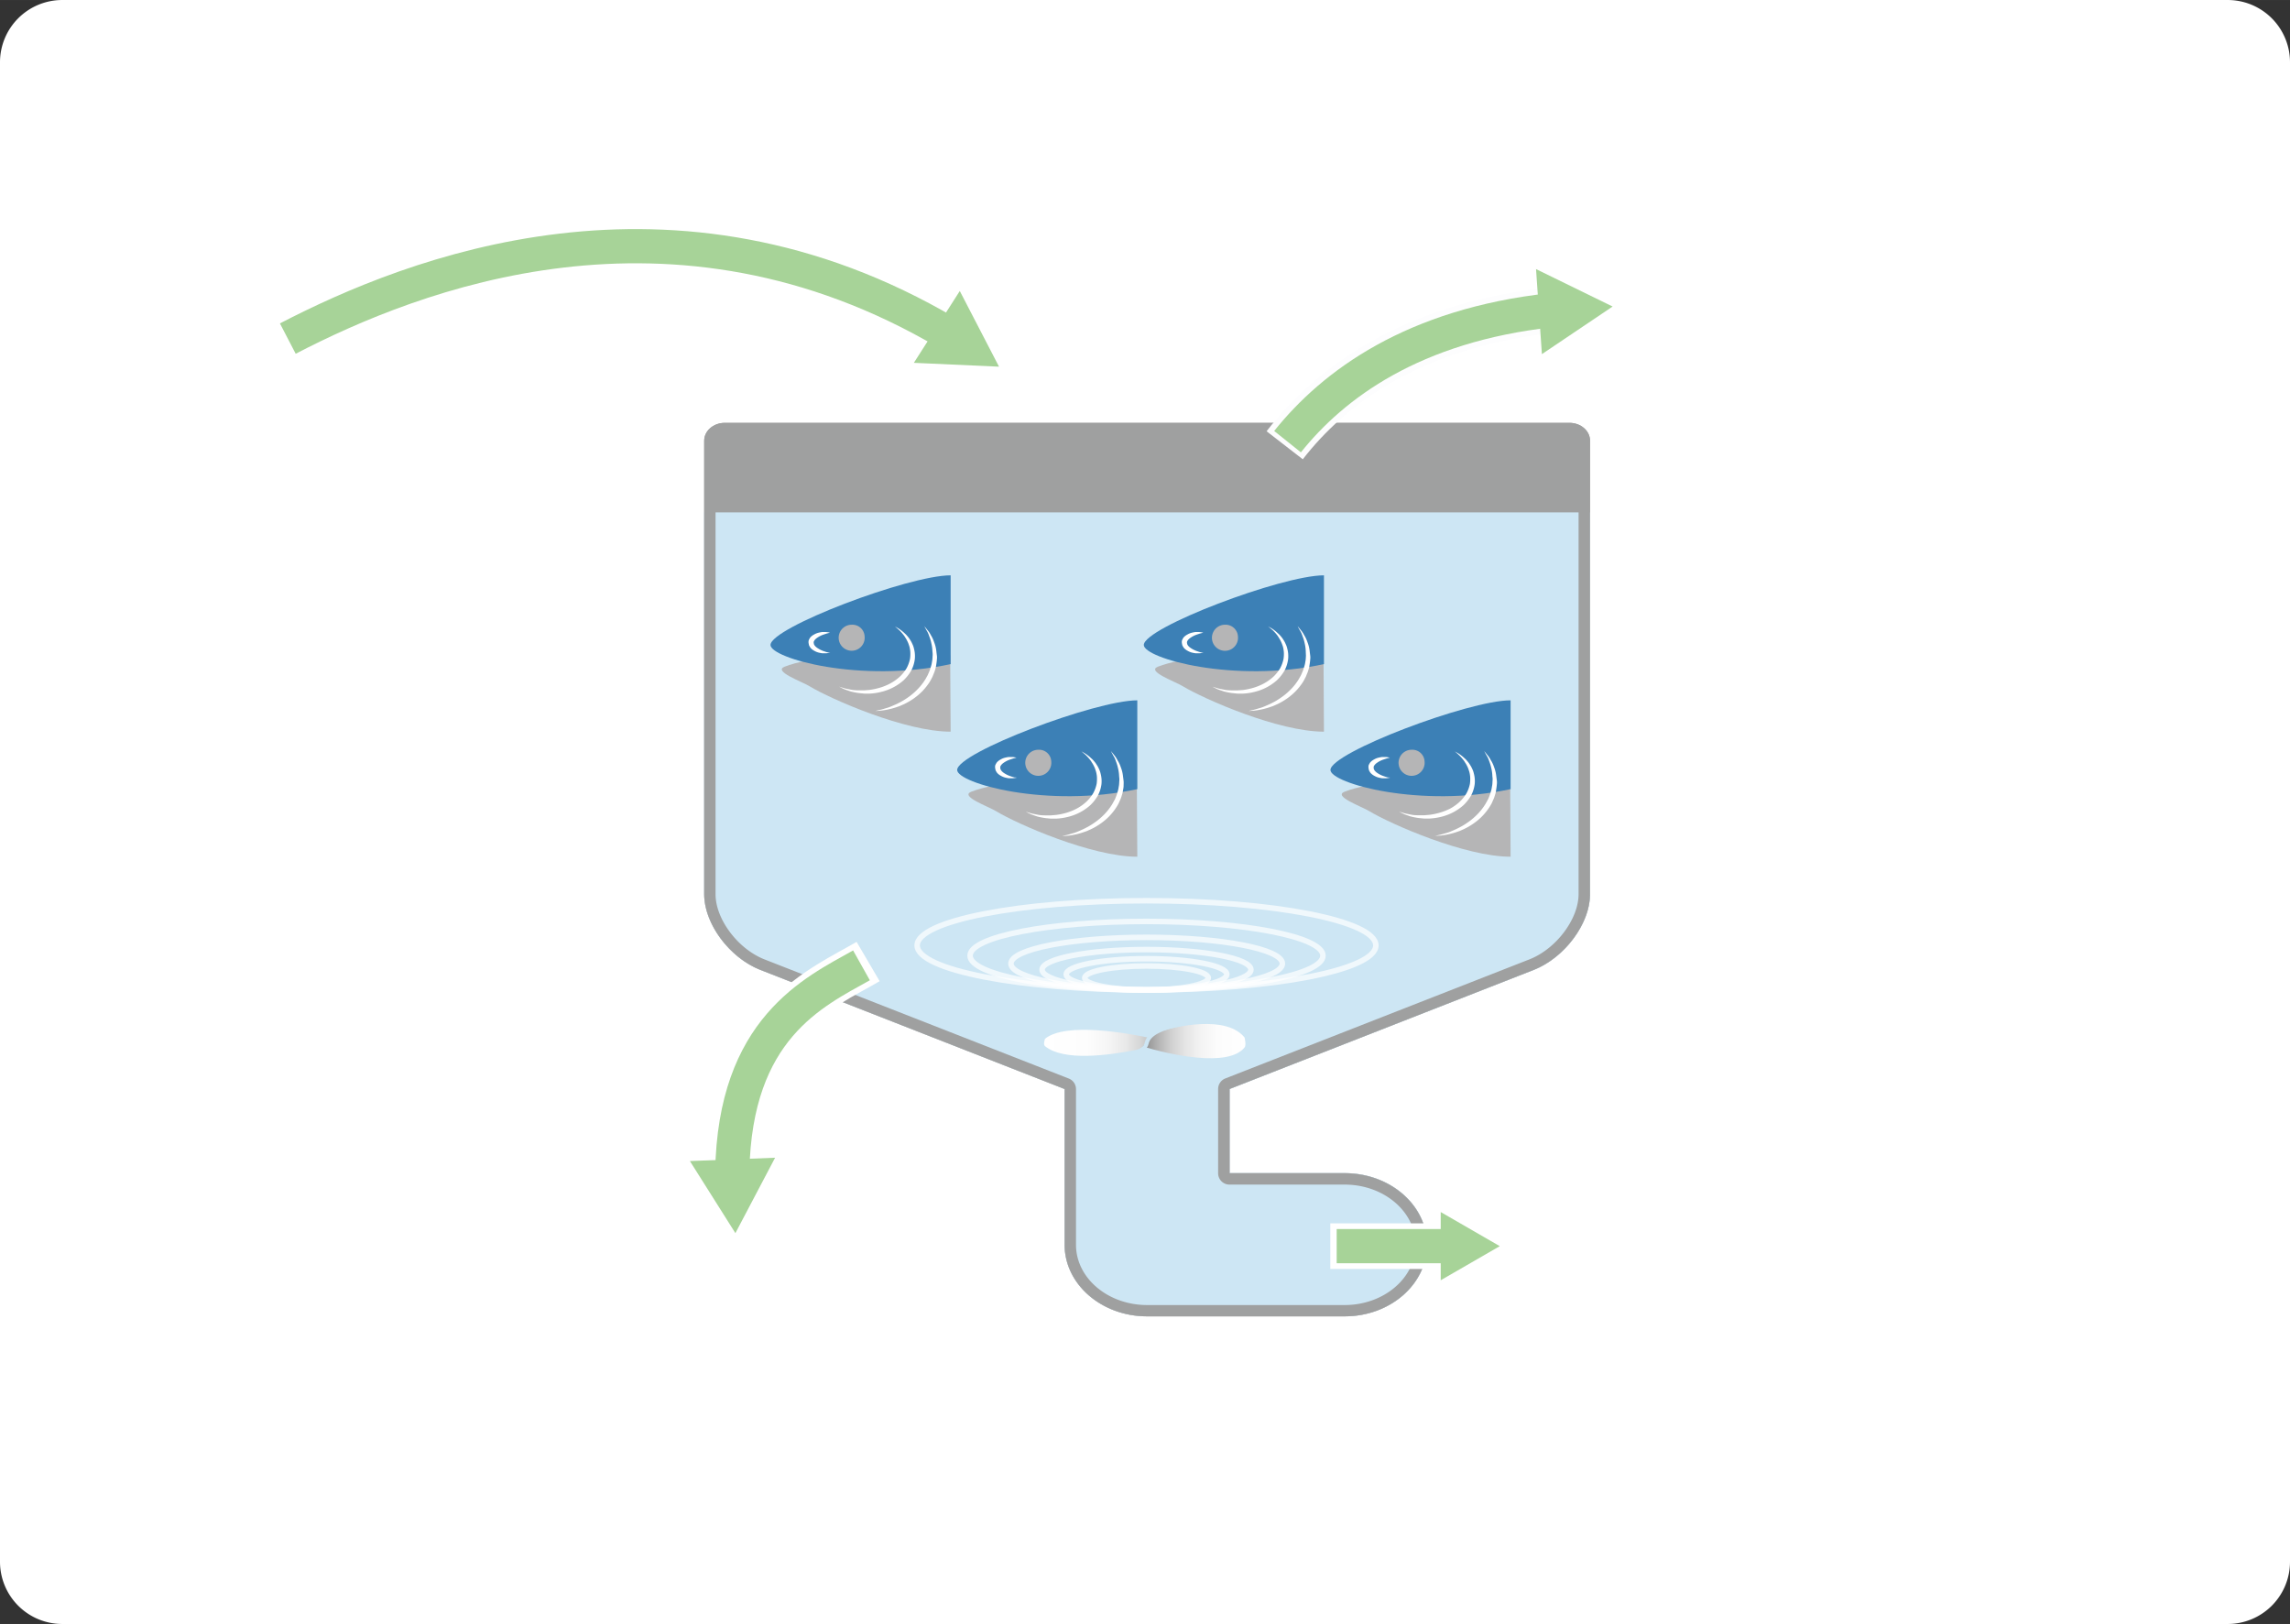 <svg xmlns="http://www.w3.org/2000/svg" xmlns:xlink="http://www.w3.org/1999/xlink" width="264.58mm" height="187.64mm" viewBox="0 0 750 531.89">
  <rect x="0" y="0" width="750" height="531.89" fill="#333333" stroke="none"/>
  <defs>
    <style>
      .cls-1, .cls-7 {
        fill: #fff;
      }

      .cls-1 {
        fill-rule: evenodd;
      }

      .cls-2 {
        fill: #9fa0a0;
      }

      .cls-3 {
        fill: #cde6f4;
      }

      .cls-10, .cls-11, .cls-13, .cls-14, .cls-4 {
        fill: none;
      }

      .cls-14, .cls-4 {
        stroke: #fff;
      }

      .cls-4 {
        stroke-miterlimit: 10;
        stroke-width: 1.81px;
        opacity: 0.7;
      }

      .cls-5 {
        fill: #b5b5b6;
      }

      .cls-6 {
        fill: #3c80b6;
      }

      .cls-8 {
        fill: url(#linear-gradient);
      }

      .cls-9 {
        fill: url(#linear-gradient-2);
      }

      .cls-10 {
        stroke: #cde6f4;
        stroke-linecap: round;
        stroke-width: 1.32px;
      }

      .cls-10, .cls-11, .cls-13, .cls-14 {
        stroke-linejoin: round;
      }

      .cls-11 {
        stroke: #a7d398;
        stroke-width: 11.2px;
      }

      .cls-12 {
        fill: #a7d398;
      }

      .cls-13 {
        stroke: #fdfdfe;
        stroke-width: 15px;
      }

      .cls-14 {
        stroke-width: 14.93px;
      }
    </style>
    <linearGradient id="linear-gradient" x1="341.94" y1="341.56" x2="377.79" y2="341.56" gradientUnits="userSpaceOnUse">
      <stop offset="0" stop-color="#fff"/>
      <stop offset="0.39" stop-color="#fdfdfd"/>
      <stop offset="0.59" stop-color="#f5f5f5"/>
      <stop offset="0.75" stop-color="#e8e8e8"/>
      <stop offset="0.88" stop-color="#d5d6d6"/>
      <stop offset="1" stop-color="#bdbebe"/>
    </linearGradient>
    <linearGradient id="linear-gradient-2" x1="374.26" y1="340.99" x2="407.89" y2="340.99" gradientUnits="userSpaceOnUse">
      <stop offset="0" stop-color="#898989"/>
      <stop offset="0.03" stop-color="#929292"/>
      <stop offset="0.15" stop-color="#b4b4b4"/>
      <stop offset="0.27" stop-color="#cfcfcf"/>
      <stop offset="0.41" stop-color="#e4e4e4"/>
      <stop offset="0.56" stop-color="#f3f3f3"/>
      <stop offset="0.73" stop-color="#fcfcfc"/>
      <stop offset="1" stop-color="#fff"/>
    </linearGradient>
  </defs>
  <title>img-dha-illust</title>
  <g id="レイヤー_2" data-name="レイヤー 2">
    <g id="レイヤー_1-2" data-name="レイヤー 1">
      <g>
        <path class="cls-1" d="M0,20.34A20.4,20.4,0,0,1,20.34,0H729.66A20.4,20.4,0,0,1,750,20.34V511.55a20.4,20.4,0,0,1-20.34,20.34H20.34A20.4,20.4,0,0,1,0,511.55Z"/>
        <g>
          <path class="cls-2" d="M520.76,144.35c0-3.23-3-5.86-6.74-5.86H237.37c-3.72,0-6.74,2.63-6.74,5.86V292.86c0,9.68,8.28,20.85,18.45,24.82l99.59,39v51c0,12.95,12.14,23.45,27,23.45h64.74c14.88,0,26.95-10.5,26.95-23.45s-12.07-23.44-26.95-23.44H402.71V356.67l99.59-39c10.13-4,18.45-15.14,18.45-24.82V273.35s0,0,0,0Z"/>
          <path class="cls-3" d="M520.76,167.82H230.63v125c0,9.68,8.28,20.85,18.45,24.82l99.59,39v51c0,12.95,12.14,23.45,27,23.45h64.74c14.88,0,26.95-10.5,26.95-23.45s-12.07-23.44-26.95-23.44H402.71V356.67l99.59-39c10.13-4,18.45-15.14,18.45-24.82V273.35s0,0,0,0Z"/>
          <g>
            <path class="cls-4" d="M395.73,320.3c0,2.17-9.06,3.93-20.23,3.93s-20.24-1.76-20.24-3.93,9.06-3.93,20.24-3.93S395.73,318.13,395.73,320.3Z"/>
            <g>
              <path class="cls-4" d="M401.8,319.12c0,2.82-11.78,5.11-26.3,5.11s-26.3-2.29-26.3-5.11S361,314,375.5,314,401.8,316.3,401.8,319.12Z"/>
              <path class="cls-4" d="M409.69,317.59c0,3.67-15.31,6.64-34.19,6.64s-34.2-3-34.2-6.64S356.61,311,375.5,311,409.69,313.92,409.69,317.59Z"/>
              <path class="cls-4" d="M420,315.6c0,4.76-19.91,8.63-44.45,8.63s-44.45-3.87-44.45-8.63S351,307,375.5,307,420,310.82,420,315.6Z"/>
              <path class="cls-4" d="M433.28,313c0,6.21-25.87,11.23-57.78,11.23s-57.79-5-57.79-11.23,25.87-11.22,57.79-11.22S433.28,306.8,433.28,313Z"/>
              <path class="cls-4" d="M450.61,309.64c0,8.06-33.63,14.59-75.11,14.59s-75.12-6.53-75.12-14.59S334,295,375.5,295,450.61,301.58,450.61,309.64Z"/>
            </g>
          </g>
          <g>
            <g>
              <path class="cls-5" d="M311.35,239.64c-14.94,0-39.24-10.66-46.21-14.88-2.63-1.59-12-4.9-8.19-6.4,8.13-3.21,23-3.77,23-3.77h31.24"/>
              <path class="cls-6" d="M311.35,217.51c-29.51,6.37-59-1.91-59-6.27,0-5.67,45.21-22.81,59-22.81"/>
              <path class="cls-7" d="M302.73,205.08s.4.47,1.06,1.32a7.48,7.48,0,0,1,1.07,1.61,10.35,10.35,0,0,1,1.07,2.29,11.31,11.31,0,0,1,.72,2.86c.06.54.13,1.09.2,1.65s0,1.07-.05,1.63-.16,1.17-.25,1.77-.3,1.17-.47,1.76l-.7,1.72c-.3.55-.57,1.12-.9,1.66a20.67,20.67,0,0,1-2.37,3,20.34,20.34,0,0,1-2.86,2.43,22.7,22.7,0,0,1-3.07,1.8l-1.52.67-1.47.5a24.73,24.73,0,0,1-4.71,1c-1.16.09-1.82.11-1.82.11s.64-.16,1.75-.41c.56-.13,1.21-.35,2-.57s1.56-.56,2.43-.94a24,24,0,0,0,5.46-3.21,20.8,20.8,0,0,0,2.55-2.34,17.75,17.75,0,0,0,2.13-2.77c.31-.48.56-1,.85-1.5l.67-1.56c.17-.53.33-1.07.49-1.59s.21-1,.31-1.55.1-1.1.14-1.63,0-1-.06-1.47a12.94,12.94,0,0,0-.38-2.74,12.32,12.32,0,0,0-.69-2.26,7.49,7.49,0,0,0-.77-1.72C303,205.62,302.73,205.08,302.73,205.08Z"/>
              <path class="cls-7" d="M293.05,205.14l.42.24a11,11,0,0,1,1.17.7,13.72,13.72,0,0,1,1.65,1.34,8.89,8.89,0,0,1,.9.93,8.56,8.56,0,0,1,.85,1.15,8,8,0,0,1,.74,1.36,6.63,6.63,0,0,1,.55,1.55,9.71,9.71,0,0,1,.28,3.49,11.05,11.05,0,0,1-1.16,3.71,14.22,14.22,0,0,1-2.52,3.2,17,17,0,0,1-7.3,3.79,18.6,18.6,0,0,1-3.81.57c-.62,0-1.21,0-1.78,0L281.4,227a21.72,21.72,0,0,1-2.84-.55c-.8-.28-1.51-.5-2.06-.72-1.09-.52-1.68-.83-1.68-.83s.67.19,1.8.54c.58.15,1.29.27,2.1.44s1.69.22,2.73.22H283l1.67-.13a22.5,22.5,0,0,0,3.48-.73,18.58,18.58,0,0,0,3.44-1.41,16.1,16.1,0,0,0,3.05-2.15,13,13,0,0,0,2.26-2.79,11.18,11.18,0,0,0,1.14-3.11,9.73,9.73,0,0,0,.11-1.64,7,7,0,0,0-.13-1.53,6.26,6.26,0,0,0-.37-1.43,7,7,0,0,0-.54-1.29,7.86,7.86,0,0,0-.65-1.14,6.76,6.76,0,0,0-.71-1,11.82,11.82,0,0,0-1.36-1.47C293.57,205.55,293.05,205.14,293.05,205.14Z"/>
              <path class="cls-5" d="M283.17,208.43a4.26,4.26,0,1,1-4.24-3.82A4,4,0,0,1,283.17,208.43Z"/>
            </g>
            <path class="cls-7" d="M271.91,213.76l-.69.12a5.52,5.52,0,0,1-.8.08c-.32,0-.69,0-1.09,0a11.21,11.21,0,0,1-1.27-.24,5.47,5.47,0,0,1-1.36-.57,4.28,4.28,0,0,1-1.27-1,8.42,8.42,0,0,1-.45-.76c-.07-.3-.13-.6-.18-.91v-.21l0-.08,0-.16.07-.33a5.77,5.77,0,0,1,.47-.88,4.28,4.28,0,0,1,1.28-1,5.47,5.47,0,0,1,1.36-.57,11.34,11.34,0,0,1,1.27-.25c.39,0,.75,0,1.07,0a6,6,0,0,1,.82.08l.69.12-.67.19c-.43.09-1,.31-1.66.52a8.43,8.43,0,0,0-2,1.07,3.58,3.58,0,0,0-.76.74,1.08,1.08,0,0,1-.19.3l-.06.33,0,.17,0,.08v.06h0c0-.06,0,.13,0-.13a1.52,1.52,0,0,1,.06.42,3.23,3.23,0,0,1,.22.41,3.44,3.44,0,0,0,.77.75,8.81,8.81,0,0,0,2,1.07l.9.31c.27.1.55.14.75.2Z"/>
          </g>
          <g>
            <g>
              <path class="cls-5" d="M433.61,239.64c-14.94,0-39.24-10.66-46.21-14.88-2.63-1.59-12-4.9-8.19-6.4,8.13-3.21,23-3.77,23-3.77h31.25"/>
              <path class="cls-6" d="M433.61,217.51c-29.51,6.37-59-1.91-59-6.27,0-5.67,45.22-22.81,59-22.81"/>
              <path class="cls-7" d="M425,205.08s.4.47,1.06,1.32a7.87,7.87,0,0,1,1.07,1.61,10.35,10.35,0,0,1,1.07,2.29,11.31,11.31,0,0,1,.72,2.86c.06.54.13,1.09.2,1.65s0,1.07-.05,1.63-.16,1.17-.25,1.77-.3,1.17-.47,1.76l-.7,1.72c-.3.55-.57,1.12-.9,1.66a20.67,20.67,0,0,1-2.37,3,19.87,19.87,0,0,1-2.87,2.43,22,22,0,0,1-3.06,1.8l-1.52.67-1.47.5a24.73,24.73,0,0,1-4.71,1c-1.16.09-1.82.11-1.82.11s.64-.16,1.75-.41c.55-.13,1.21-.35,2-.57s1.56-.56,2.43-.94a28.42,28.42,0,0,0,2.71-1.35,27.14,27.14,0,0,0,2.75-1.86,20.8,20.8,0,0,0,2.55-2.34,17.75,17.75,0,0,0,2.13-2.77c.31-.48.56-1,.85-1.5l.67-1.56c.17-.53.33-1.07.49-1.59s.21-1,.31-1.55.1-1.1.14-1.63l-.06-1.47a12.94,12.94,0,0,0-.38-2.74,12.32,12.32,0,0,0-.69-2.26,7.49,7.49,0,0,0-.77-1.72C425.25,205.62,425,205.08,425,205.08Z"/>
              <path class="cls-7" d="M415.31,205.14l.42.24a11,11,0,0,1,1.17.7,13,13,0,0,1,1.64,1.34,8,8,0,0,1,.91.93,8.56,8.56,0,0,1,.85,1.15,8,8,0,0,1,.74,1.36,6.63,6.63,0,0,1,.55,1.55,9.49,9.49,0,0,1,.28,3.49,11.05,11.05,0,0,1-1.16,3.71,14.51,14.51,0,0,1-2.52,3.2,17,17,0,0,1-7.3,3.79,18.6,18.6,0,0,1-3.81.57c-.61,0-1.21,0-1.79,0l-1.64-.16a21.88,21.88,0,0,1-2.83-.55c-.8-.28-1.51-.5-2.06-.72-1.09-.52-1.68-.83-1.68-.83s.67.19,1.8.54c.58.15,1.29.27,2.09.44s1.7.22,2.74.22h1.58L407,226a22.5,22.5,0,0,0,3.48-.73,18.58,18.58,0,0,0,3.44-1.41,16.1,16.1,0,0,0,3.05-2.15,13,13,0,0,0,2.26-2.79,11.18,11.18,0,0,0,1.14-3.11,11,11,0,0,0,.12-1.64,7.71,7.71,0,0,0-.14-1.53,6.26,6.26,0,0,0-.37-1.43,10.59,10.59,0,0,0-1.2-2.43,6,6,0,0,0-.7-1,12.64,12.64,0,0,0-1.36-1.47C415.83,205.55,415.31,205.14,415.31,205.14Z"/>
              <path class="cls-5" d="M405.44,208.43a4.27,4.27,0,1,1-4.25-3.82A4.06,4.06,0,0,1,405.44,208.43Z"/>
            </g>
            <path class="cls-7" d="M394.17,213.76l-.69.12a5.68,5.68,0,0,1-.8.08c-.32,0-.69,0-1.09,0a11.21,11.21,0,0,1-1.27-.24,5.63,5.63,0,0,1-1.36-.57,4.28,4.28,0,0,1-1.27-1,8.42,8.42,0,0,1-.45-.76,9.15,9.15,0,0,1-.18-.91v-.29l0-.16.07-.33a5.77,5.77,0,0,1,.47-.88,4.28,4.28,0,0,1,1.28-1,5.47,5.47,0,0,1,1.36-.57,11.65,11.65,0,0,1,1.26-.25c.4,0,.76,0,1.08,0a6,6,0,0,1,.82.08l.69.12-.67.19c-.43.09-1,.31-1.66.52a8.43,8.43,0,0,0-2,1.07,3.58,3.58,0,0,0-.76.74,1.08,1.08,0,0,1-.19.3l-.06.33,0,.17v.14h0c0-.06,0,.13,0-.13a2,2,0,0,1,.06.42,3.23,3.23,0,0,1,.22.41,3.44,3.44,0,0,0,.77.75,8.81,8.81,0,0,0,2,1.07l.9.31c.27.1.55.14.75.2Z"/>
          </g>
          <g>
            <g>
              <path class="cls-5" d="M372.48,280.59c-15,0-39.24-10.67-46.21-14.89-2.63-1.59-12-4.9-8.19-6.39,8.13-3.21,23-3.77,23-3.77h31.24"/>
              <path class="cls-6" d="M372.48,258.45c-29.52,6.37-59-1.91-59-6.27,0-5.66,45.22-22.81,59-22.81"/>
              <path class="cls-7" d="M363.85,246s.4.48,1.07,1.32A8.16,8.16,0,0,1,366,249a10.13,10.13,0,0,1,1.08,2.29,11.38,11.38,0,0,1,.71,2.87c.07.53.14,1.08.2,1.64s0,1.08,0,1.63-.16,1.18-.25,1.78-.3,1.16-.47,1.75-.47,1.15-.71,1.72-.56,1.12-.9,1.66a19,19,0,0,1-2.37,3,19.2,19.2,0,0,1-2.86,2.42,21.53,21.53,0,0,1-3.07,1.8l-1.51.67-1.48.5a24.74,24.74,0,0,1-4.71,1l-1.81.11s.64-.17,1.75-.42c.55-.12,1.2-.35,1.95-.56s1.57-.56,2.44-.94a28.59,28.59,0,0,0,2.71-1.36,26.49,26.49,0,0,0,2.75-1.85,22.45,22.45,0,0,0,2.55-2.34,19.06,19.06,0,0,0,2.13-2.77c.31-.49.56-1,.85-1.5s.45-1,.67-1.56.33-1.07.49-1.59.21-1.05.31-1.56.09-1.09.14-1.63,0-1-.06-1.46a13.13,13.13,0,0,0-.38-2.75,14.41,14.41,0,0,0-.69-2.26,7,7,0,0,0-.78-1.71C364.12,246.56,363.85,246,363.85,246Z"/>
              <path class="cls-7" d="M354.17,246.09l.42.23a13.46,13.46,0,0,1,1.18.71,13.71,13.71,0,0,1,1.64,1.34,6.65,6.65,0,0,1,.9.93,7.13,7.13,0,0,1,.85,1.15,7.67,7.67,0,0,1,.75,1.35,7.2,7.2,0,0,1,.55,1.56,9.69,9.69,0,0,1,.28,3.49,11,11,0,0,1-1.17,3.7,14.22,14.22,0,0,1-2.52,3.2,17,17,0,0,1-7.29,3.8,20.08,20.08,0,0,1-3.81.57c-.62,0-1.22,0-1.79,0l-1.64-.16a21.88,21.88,0,0,1-2.83-.55c-.8-.28-1.51-.5-2.06-.73-1.09-.51-1.68-.82-1.68-.82s.67.18,1.8.53c.58.15,1.29.27,2.09.44s1.7.22,2.74.22h1.58l1.67-.14a21.34,21.34,0,0,0,3.48-.72,18.62,18.62,0,0,0,3.44-1.42,15.29,15.29,0,0,0,3-2.15,12.59,12.59,0,0,0,2.26-2.78,11,11,0,0,0,1.15-3.12,10.7,10.7,0,0,0,.11-1.63,7,7,0,0,0-.13-1.53,7.32,7.32,0,0,0-.37-1.43,6.83,6.83,0,0,0-.54-1.3,7.9,7.9,0,0,0-.66-1.14,6.13,6.13,0,0,0-.7-1,14.81,14.81,0,0,0-1.36-1.48C354.69,246.5,354.17,246.09,354.17,246.09Z"/>
              <path class="cls-5" d="M344.3,249.37a4.27,4.27,0,1,1-4.25-3.81A4,4,0,0,1,344.3,249.37Z"/>
            </g>
            <path class="cls-7" d="M333,254.7s-.25.06-.69.12a4.31,4.31,0,0,1-.8.08c-.32,0-.69,0-1.09,0a11.8,11.8,0,0,1-1.27-.25,5.57,5.57,0,0,1-1.35-.57,4.12,4.12,0,0,1-1.27-1,7.37,7.37,0,0,1-.45-.77,9,9,0,0,1-.18-.9v-.21l0-.08,0-.17.06-.33a7.52,7.52,0,0,1,.48-.87,4.25,4.25,0,0,1,1.27-1,5.06,5.06,0,0,1,1.36-.57,11.8,11.8,0,0,1,1.27-.25c.4,0,.76,0,1.08,0a4.52,4.52,0,0,1,.81.08l.69.12-.67.19c-.42.09-1,.31-1.66.52a8.46,8.46,0,0,0-2,1.07,3.3,3.3,0,0,0-.75.74,2.1,2.1,0,0,1-.19.3l-.06.33,0,.16v.15h0c0-.05,0,.14,0-.12a2.9,2.9,0,0,1,.06.41c.07.14.16.27.22.42a4.16,4.16,0,0,0,.76.75,8.8,8.8,0,0,0,2,1.06l.9.31a7.66,7.66,0,0,0,.76.21C332.79,254.62,333,254.7,333,254.7Z"/>
          </g>
          <g>
            <g>
              <path class="cls-5" d="M494.74,280.59c-14.95,0-39.24-10.67-46.22-14.89-2.62-1.59-12-4.9-8.18-6.39,8.13-3.21,23-3.77,23-3.77H494.6"/>
              <path class="cls-6" d="M494.74,258.45c-29.52,6.37-59-1.91-59-6.27,0-5.66,45.22-22.81,59-22.81"/>
              <path class="cls-7" d="M486.11,246s.4.48,1.07,1.32a8.16,8.16,0,0,1,1.06,1.61,10.58,10.58,0,0,1,1.08,2.29,11.38,11.38,0,0,1,.71,2.87c.07.53.14,1.08.21,1.64s0,1.08-.05,1.63-.17,1.18-.25,1.78-.3,1.16-.47,1.75-.47,1.15-.7,1.72-.57,1.12-.91,1.66a19,19,0,0,1-2.37,3,19.2,19.2,0,0,1-2.86,2.42,21.53,21.53,0,0,1-3.07,1.8l-1.51.67-1.47.5a25,25,0,0,1-4.72,1l-1.81.11s.64-.17,1.75-.42c.55-.12,1.2-.35,2-.56s1.56-.56,2.43-.94a29.84,29.84,0,0,0,2.71-1.36,26.49,26.49,0,0,0,2.75-1.85,22.45,22.45,0,0,0,2.55-2.34,19.06,19.06,0,0,0,2.13-2.77c.31-.49.56-1,.85-1.5s.45-1,.67-1.56.32-1.07.49-1.59.2-1.05.31-1.56.09-1.09.14-1.63,0-1-.06-1.46a13.13,13.13,0,0,0-.38-2.75,14.41,14.41,0,0,0-.69-2.26,7.39,7.39,0,0,0-.78-1.71C486.38,246.56,486.11,246,486.11,246Z"/>
              <path class="cls-7" d="M476.43,246.09l.42.23A12.2,12.2,0,0,1,478,247a13,13,0,0,1,1.65,1.34,6.65,6.65,0,0,1,.9.93,7.13,7.13,0,0,1,.85,1.15,8.37,8.37,0,0,1,.75,1.35,6.71,6.71,0,0,1,.55,1.56,9.69,9.69,0,0,1,.28,3.49,11,11,0,0,1-1.17,3.7,14.46,14.46,0,0,1-2.51,3.2,17,17,0,0,1-7.3,3.8,20.08,20.08,0,0,1-3.81.57c-.62,0-1.21,0-1.79,0l-1.64-.16a21.55,21.55,0,0,1-2.83-.55c-.81-.28-1.51-.5-2.06-.73-1.09-.51-1.68-.82-1.68-.82s.67.18,1.8.53c.57.15,1.29.27,2.09.44s1.7.22,2.74.22h1.58l1.67-.14a21.34,21.34,0,0,0,3.48-.72A18.91,18.91,0,0,0,475,264.8a15.29,15.29,0,0,0,3-2.15,12.59,12.59,0,0,0,2.26-2.78,11,11,0,0,0,1.15-3.12,10.7,10.7,0,0,0,.11-1.63,8.54,8.54,0,0,0-.13-1.53,6.68,6.68,0,0,0-.38-1.43,6.81,6.81,0,0,0-.53-1.3,7.9,7.9,0,0,0-.66-1.14,5.56,5.56,0,0,0-.7-1,13.7,13.7,0,0,0-1.36-1.48C477,246.5,476.43,246.09,476.43,246.09Z"/>
              <path class="cls-5" d="M466.56,249.37a4.27,4.27,0,1,1-4.24-3.81A4,4,0,0,1,466.56,249.37Z"/>
            </g>
            <path class="cls-7" d="M455.29,254.7s-.25.06-.69.12a4.31,4.31,0,0,1-.8.08c-.32,0-.68,0-1.09,0a12.3,12.3,0,0,1-1.27-.25,5.8,5.8,0,0,1-1.36-.57,4.33,4.33,0,0,1-1.26-1,7.37,7.37,0,0,1-.45-.77,6.83,6.83,0,0,1-.18-.9v-.21l0-.08,0-.17.06-.33a6.27,6.27,0,0,1,.48-.87,4.25,4.25,0,0,1,1.27-1,5.06,5.06,0,0,1,1.36-.57,12.3,12.3,0,0,1,1.27-.25c.4,0,.76,0,1.07,0a4.54,4.54,0,0,1,.82.08l.69.12-.67.19c-.42.09-1,.31-1.66.52a8.26,8.26,0,0,0-2,1.07,3.3,3.3,0,0,0-.75.74c-.05.11-.12.18-.19.3l-.06.33,0,.16v.15h0c0-.05,0,.14,0-.12a2.9,2.9,0,0,1,.06.41c.07.14.16.27.22.42a4.16,4.16,0,0,0,.76.75,8.58,8.58,0,0,0,2,1.06l.9.31a7.66,7.66,0,0,0,.76.21C455.05,254.62,455.29,254.7,455.29,254.7Z"/>
          </g>
          <path class="cls-2" d="M514,142.22c1.77,0,3,1.12,3,2.13V292.86c0,8.16-7.37,17.94-16.09,21.35l-99.59,39a3.72,3.72,0,0,0-2.37,3.46v27.59a3.72,3.72,0,0,0,3.73,3.72h37.72c12.81,0,23.23,8.85,23.23,19.72s-10.42,19.73-23.23,19.73H375.69c-12.84,0-23.29-8.85-23.29-19.73v-51a3.72,3.72,0,0,0-2.37-3.46l-99.6-39c-8.72-3.4-16.08-13.17-16.08-21.35V144.35c0-1,1.24-2.13,3-2.13H514m0-3.73H237.37c-3.72,0-6.74,2.63-6.74,5.86V292.86c0,9.68,8.28,20.85,18.45,24.82l99.59,39v51c0,12.95,12.14,23.45,27,23.45h64.74c14.88,0,26.95-10.5,26.95-23.45s-12.07-23.44-26.95-23.44H402.71V356.67l99.59-39c10.13-4,18.45-15.14,18.45-24.82V273.35s0,0,0,0v-129c0-3.23-3-5.86-6.74-5.86Z"/>
          <g>
            <path class="cls-8" d="M377.79,340.2c-8.25-1.84-28.68-5.52-35.52,0,0,0-.74,1.92,0,2.45,6.12,5,20.72,3,29.77,1.23,1.11-.23,2.87-1,3.17-2.19"/>
            <path class="cls-9" d="M378.24,338.36c7.09-2.45,23.49-5.9,29.37,1.45,0,0,.63,2.55,0,3.25-5.33,6.66-24.47,2.37-33.35-.32"/>
            <path class="cls-10" d="M386.82,335.37c-6.1,1.23-10.56,3.09-11.25,6.23s-5.23,3.55-8.2,4.45"/>
          </g>
        </g>
        <g>
          <path class="cls-11" d="M94.26,110.89c40.91-21.24,126-55,216.08-1.76"/>
          <polygon class="cls-12" points="299.3 118.83 327.19 120.09 314.34 95.3 299.3 118.83"/>
        </g>
        <path class="cls-13" d="M420.75,145.83c14.85-19.18,41.31-39.35,87.88-44.31"/>
        <g>
          <path class="cls-11" d="M421.68,144.65c15-18.75,41.13-38.12,86.41-43.07"/>
          <polygon class="cls-12" points="504.99 115.98 528.15 100.39 503.07 88.13 504.99 115.98"/>
        </g>
        <g>
          <path class="cls-14" d="M284.32,314.92c-15,8.79-42.4,19.22-44.39,65.68"/>
          <g>
            <path class="cls-11" d="M282.14,316.17c-15.69,8.8-41.5,20.69-42.31,67.64"/>
            <polygon class="cls-12" points="225.95 380.27 240.85 403.88 253.85 379.18 225.95 380.27"/>
          </g>
        </g>
        <g>
          <path class="cls-14" d="M435.69,408.14h40.94"/>
          <g>
            <line class="cls-11" x1="437.78" y1="408.14" x2="475.12" y2="408.14"/>
            <polygon class="cls-12" points="471.85 419.31 491.19 408.14 471.85 396.97 471.85 419.31"/>
          </g>
        </g>
      </g>
    </g>
  </g>
</svg>
